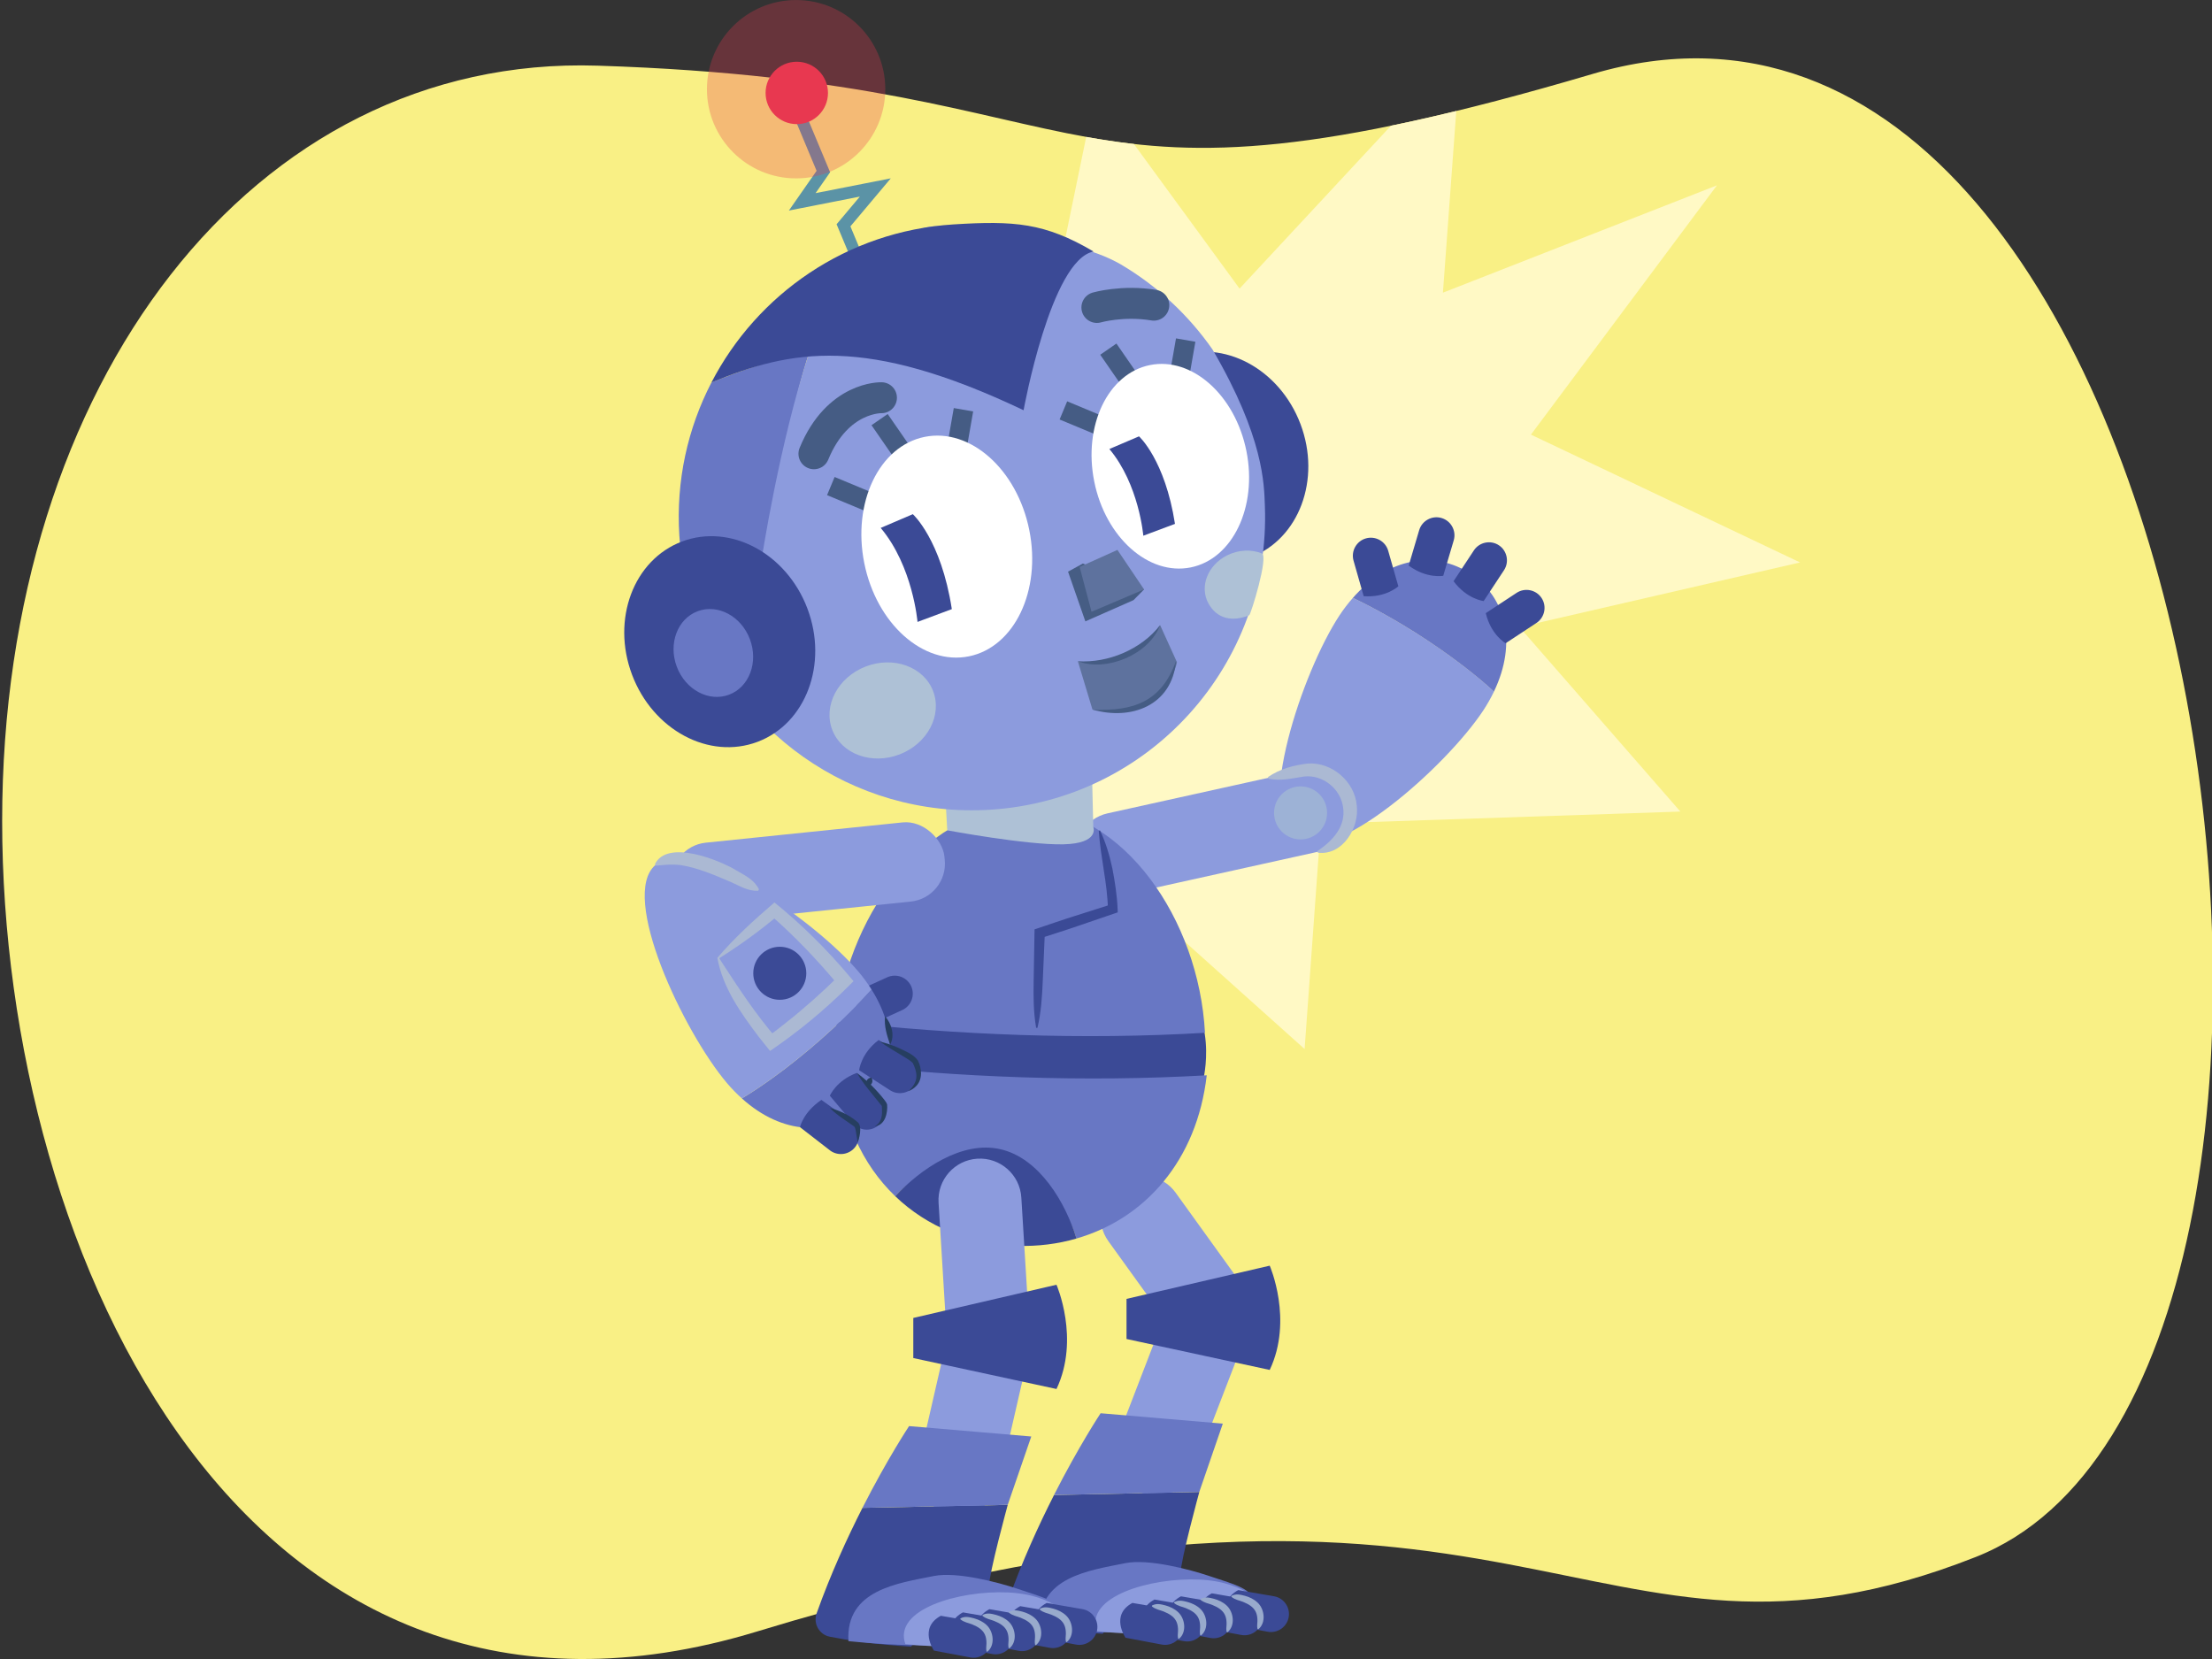 <?xml version="1.0" encoding="UTF-8"?><svg id="a" xmlns="http://www.w3.org/2000/svg" width="760" height="570" xmlns:xlink="http://www.w3.org/1999/xlink" viewBox="0 0 760 570"><rect x="0" y="0" width="760" height="570" fill="#333333" stroke="none"/><defs><clipPath id="b"><path d="M547.21,25.4c213.56-63,283.54,449.63,131.65,509.54-134.49,53.04-154.38-54.93-418.62,25.57C85.61,613.71,.74,432.7,.74,282.06S86.92,18.77,205.31,22.56c182.46,5.84,152.48,58.72,341.9,2.84Z" fill="none"/></clipPath></defs><path d="M547.21,25.4c213.56-63,283.54,449.63,131.65,509.54-134.49,53.04-154.38-54.93-418.62,25.57C85.61,613.71,.74,432.7,.74,282.06S86.92,18.77,205.31,22.56c182.46,5.84,152.48,58.72,341.9,2.84Z" fill="#f9f085"/><g clip-path="url(#b)"><polygon points="618.46 193.24 526 149.33 589.91 63.68 495.76 100.56 501.87 17.43 425.89 99.16 376.41 31.45 358.81 116.88 354.29 120.61 315.23 167.48 374.37 213.44 374.37 349.07 392.1 310.12 448.24 360.43 454.37 275.61 463.46 282.67 577.35 278.84 522.06 215.46 618.46 193.24" fill="#fff9c5"/></g><g><g><rect x="369.12" y="271.77" width="95.59" height="28.49" rx="13.65" ry="13.65" transform="translate(885.76 475.24) rotate(167.53)" fill="#8c9bdd"/><g><path d="M464.83,205.41c-1.6,1.82-3.15,3.81-4.61,6.03-12.75,19.33-29.14,68.27-15.49,77.27,13.65,9,52.18-25.34,64.93-44.67,1.42-2.16,2.61-4.31,3.64-6.43-1.78-1.66-9.92-9.04-23.15-17.76-11.66-7.69-21.48-12.61-25.32-14.43Z" fill="#8c9bdd"/><path d="M490.14,219.85c13.23,8.72,21.37,16.1,23.15,17.76,8.15-16.93,4-32.53-8.13-40.53-12.08-7.97-28-5.69-40.33,8.34,3.84,1.83,13.65,6.74,25.32,14.43Z" fill="#6877c4"/></g><path d="M499.42,199.69l6.98-10.59c1.87-2.84,5.74-3.64,8.58-1.76h0c2.84,1.87,3.64,5.74,1.76,8.58l-6.98,10.59s-5.75-.62-10.34-6.82Z" fill="#3b4a96"/><path d="M510.49,210.66l10.59-6.97c2.84-1.87,6.7-1.08,8.58,1.77h0c1.87,2.84,1.08,6.7-1.77,8.58l-10.59,6.97s-5.04-2.84-6.81-10.34Z" fill="#3b4a96"/><path d="M484,194.32l3.6-12.16c.97-3.27,4.43-5.15,7.69-4.18h0c3.27,.97,5.15,4.43,4.18,7.69l-3.6,12.16s-5.68,1.08-11.87-3.51Z" fill="#3b4a96"/><path d="M468.53,204.83l-3.48-12.2c-.93-3.27,.98-6.72,4.26-7.65h0c3.27-.93,6.72,.98,7.65,4.26l3.48,12.2s-4.22,3.96-11.91,3.4Z" fill="#3b4a96"/><circle cx="446.85" cy="279.3" r="9.11" fill="#9db2d6"/><path d="M435.67,266.97c4.17-2.83,8.82-4.07,13.7-4.64,8.3-.54,16.1,6.19,16.8,14.49,.92,7.65-4.93,17.21-13.36,16.15,0,0-.13-.58-.13-.58,5.21-3.53,9.79-8.45,8.78-15.01-.83-6.39-7.06-11.36-13.48-10.58-4.05,.64-7.96,1.61-12.18,.75,0,0-.13-.58-.13-.58h0Z" fill="#abb9d3"/></g><g><path d="M403.96,409.82c-4.6-6.38-13.5-7.83-19.89-3.23-6.38,4.6-7.83,13.5-3.23,19.89l23.24,32.25,28.65-8.97-28.78-39.94Z" fill="#8c9bdd"/><path d="M410.37,504.67c-2.83,7.34-11.07,11-18.41,8.17-7.34-2.83-11-11.07-8.17-18.42l14.29-37.09,29.99,1.4-17.7,45.93Z" fill="#8c9bdd"/><path d="M387.05,460.05v-13.78l49.2-11.41s8.15,18.61,0,35.82l-49.2-10.63Z" fill="#3b4a96"/><g><path d="M405.61,540.69c0-4.52,6.45-28.07,6.45-28.07l-49.92,1.04c-5.23,10.29-10.93,22.73-15.74,36.22-1.25,3.51,.86,7.32,4.52,8.04,5.86,1.16,15.39,2.67,27.92,3.43,13.77-17,15.54-13.04,26.78-20.65Z" fill="#3b4a96"/><path d="M420.14,489.13l-41.99-3.57s-7.37,11.09-16.02,28.09l49.92-1.04,8.09-23.49Z" fill="#6877c4"/><path d="M423.55,558.5c3.56-.45,8.49-3.9,7.68-7.39-1.24-5.41-5.75-6.28-16.15-9.76-6.06-2.03-20.5-5.89-28.45-4.28-12.17,2.47-30.35,4.68-29.31,22.38,16.96,1.78,39.52,2.42,66.22-.94Z" fill="#6877c4"/><path d="M428.44,560.15c2.77-.28,7.13-.87,7.11-4.34-.02-3.77-6.99-12.37-23.54-13.1-16.55-.74-39.45,5.78-35.13,17.76,13.22,1.28,30.79,1.82,51.56-.31Z" fill="#8c9bdd"/><path d="M425.42,546.32l12.4,2.14c3.35,.63,5.57,3.89,4.94,7.23h0c-.63,3.35-3.89,5.57-7.23,4.94l-12.46-2.35s-5.37-7.78,2.36-11.95Z" fill="#3b4a96"/><path d="M416.33,547.43l12.4,2.14c3.35,.63,5.57,3.89,4.94,7.23h0c-.63,3.35-3.89,5.57-7.23,4.94l-12.46-2.35s-5.37-7.78,2.36-11.95Z" fill="#3b4a96"/><path d="M405.73,548.46l12.4,2.14c3.35,.63,5.57,3.89,4.94,7.23h0c-.63,3.35-3.89,5.57-7.23,4.94l-12.46-2.35s-5.37-7.78,2.36-11.95Z" fill="#3b4a96"/><path d="M396.64,549.56l12.4,2.14c3.35,.63,5.57,3.89,4.94,7.23h0c-.63,3.35-3.89,5.57-7.23,4.94l-12.46-2.35s-5.37-7.78,2.36-11.95Z" fill="#3b4a96"/><path d="M389.05,550.73l12.4,2.14c3.35,.63,5.57,3.89,4.94,7.23h0c-.63,3.35-3.89,5.57-7.23,4.94l-12.46-2.35s-5.37-7.78,2.36-11.95Z" fill="#3b4a96"/><path d="M395.79,551.64c1.6-.88,3.16-.43,4.68-.04,1.52,.43,3.06,1.12,4.33,2.32,2.44,2.26,2.99,6.98,.24,9.18,0,0-.27-.11-.27-.11-.1-.44-.11-.82-.11-1.19,.45-4.39-.69-6.44-4.87-8.13-1.29-.53-2.65-.64-4-1.73v-.3h.01Z" fill="#98aacc"/><path d="M403.38,550.47c1.6-.88,3.16-.43,4.68-.04,1.52,.43,3.06,1.12,4.33,2.32,2.44,2.26,2.99,6.98,.24,9.18,0,0-.27-.11-.27-.11-.1-.44-.11-.82-.11-1.19,.45-4.39-.69-6.44-4.87-8.13-1.29-.53-2.65-.64-4-1.73v-.3h.01Z" fill="#98aacc"/><path d="M412.47,549.37c1.6-.88,3.16-.43,4.68-.04,1.52,.43,3.06,1.12,4.33,2.32,2.44,2.26,2.99,6.98,.24,9.18,0,0-.27-.11-.27-.11-.1-.44-.11-.82-.11-1.19,.45-4.39-.69-6.44-4.87-8.13-1.29-.53-2.65-.64-4-1.73,0,0,.01-.3,.01-.3h0Z" fill="#98aacc"/><path d="M423.07,548.33c1.6-.88,3.16-.43,4.68-.04,1.52,.43,3.06,1.12,4.33,2.32,2.44,2.26,2.99,6.98,.24,9.18,0,0-.27-.11-.27-.11-.1-.44-.11-.82-.11-1.19,.45-4.39-.69-6.44-4.87-8.13-1.29-.53-2.65-.64-4-1.73v-.3h.01Z" fill="#98aacc"/></g></g><g><path d="M286.9,366.25s-.82,.21,.53-15.09c1.46-16.65,124.51-8.46,126.49,4,1.27,8.01-.34,14.99-.34,14.99l-66.69,13.24-59.98-17.14Z" fill="#3b4a96"/><path d="M414.01,354.86c-2.1-39.1-28.08-76.51-61.02-77.51-32.93-1-61.12,34.74-65.6,73.62,41.96,4.67,84.45,6.37,126.62,3.88Z" fill="#6877c4"/><path d="M356,353.14c-.95-5.46-.95-10.89-.85-16.31l.28-16.28,.02-1.24,1.2-.4c4.19-1.38,8.34-2.86,12.55-4.17l12.6-4.01-1.14,1.58c-.03-2.12-.23-4.41-.48-6.63-.25-2.23-.59-4.46-.94-6.69-.68-4.46-1.4-8.93-1.73-13.56l.43-.11c2.01,4.19,3.31,8.63,4.26,13.14,.45,2.26,.82,4.54,1.14,6.83,.3,2.31,.56,4.56,.65,7l.04,1.18-1.18,.4-12.52,4.28c-4.16,1.45-8.38,2.74-12.57,4.12l1.22-1.63-.7,16.27c-.23,5.42-.55,10.84-1.83,16.23h-.45Z" fill="#3b4a96"/></g><g><path d="M414.61,369.45c-42.19,2.41-84.69,.72-126.67-3.9,1.02,19.07,8.35,34.6,19.62,45.42,8.67-9.25,21.86-13.81,35.12-10.81,13.43,3.05,23.45,13.07,27.17,25.37,23.5-6.77,41.39-26.76,44.76-56.09Z" fill="#6877c4"/><path d="M343.68,394.84c-13.26-3.01-27.44,6.89-36.11,16.14,10.94,10.5,25.6,16.58,41.88,17.07,7.1,.22,13.97-.65,20.41-2.51-3.72-12.3-12.74-27.66-26.17-30.7Z" fill="#3b4a96"/></g><path d="M350.91,411.45c-.48-7.85-7.24-13.83-15.09-13.35-7.85,.48-13.83,7.24-13.35,15.09l2.43,39.68,29.02,7.71-3.01-49.13Z" fill="#8c9bdd"/><path d="M343.26,509.37c-1.76,7.67-9.4,12.46-17.07,10.7s-12.46-9.4-10.7-17.07l8.89-38.75,29.89-2.86-11.01,47.98Z" fill="#8c9bdd"/><path d="M313.79,466.6v-13.78l49.2-11.41s8.15,18.61,0,35.82l-49.2-10.63Z" fill="#3b4a96"/><g><path d="M339.79,545.11c0-4.52,6.45-28.07,6.45-28.07l-49.92,1.04c-5.23,10.29-10.93,22.73-15.74,36.22-1.25,3.51,.86,7.32,4.52,8.04,5.86,1.16,15.39,2.67,27.92,3.43,13.77-17,15.54-13.04,26.78-20.65Z" fill="#3b4a96"/><path d="M354.33,493.55l-41.99-3.57s-7.37,11.09-16.02,28.09l49.92-1.04,8.09-23.49Z" fill="#6877c4"/><path d="M357.74,562.92c3.56-.45,8.49-3.9,7.68-7.39-1.24-5.41-5.75-6.28-16.15-9.76-6.06-2.03-20.5-5.89-28.45-4.28-12.17,2.47-30.35,4.68-29.31,22.38,16.96,1.78,39.52,2.42,66.22-.94Z" fill="#6877c4"/><path d="M362.63,564.57c2.77-.28,7.13-.87,7.11-4.34-.02-3.77-6.99-12.37-23.54-13.1-16.55-.74-39.45,5.78-35.13,17.76,13.22,1.28,30.79,1.82,51.56-.31Z" fill="#8c9bdd"/><path d="M359.6,550.74l12.4,2.14c3.35,.63,5.57,3.89,4.94,7.23h0c-.63,3.35-3.89,5.57-7.23,4.94l-12.46-2.35s-5.37-7.78,2.36-11.95Z" fill="#3b4a96"/><path d="M350.51,551.84l12.4,2.14c3.35,.63,5.57,3.89,4.94,7.23h0c-.63,3.35-3.89,5.57-7.23,4.94l-12.46-2.35s-5.37-7.78,2.36-11.95Z" fill="#3b4a96"/><path d="M339.91,552.88l12.4,2.14c3.35,.63,5.57,3.89,4.94,7.23h0c-.63,3.35-3.89,5.57-7.23,4.94l-12.46-2.35s-5.37-7.78,2.36-11.95Z" fill="#3b4a96"/><path d="M330.82,553.98l12.4,2.14c3.35,.63,5.57,3.89,4.94,7.23h0c-.63,3.35-3.89,5.57-7.23,4.94l-12.46-2.35s-5.37-7.78,2.36-11.95Z" fill="#3b4a96"/><path d="M323.23,555.15l12.4,2.14c3.35,.63,5.57,3.89,4.94,7.23h0c-.63,3.35-3.89,5.57-7.23,4.94l-12.46-2.35s-5.37-7.78,2.36-11.95Z" fill="#3b4a96"/><path d="M329.97,556.06c1.6-.88,3.16-.43,4.68-.04,1.52,.43,3.06,1.12,4.33,2.32,2.44,2.26,2.99,6.98,.24,9.18,0,0-.27-.11-.27-.11-.1-.44-.11-.82-.11-1.19,.45-4.39-.69-6.44-4.87-8.13-1.29-.53-2.65-.64-4-1.73,0,0,.01-.3,.01-.3h0Z" fill="#98aacc"/><path d="M337.56,554.89c1.6-.88,3.16-.43,4.68-.04,1.52,.43,3.06,1.12,4.33,2.32,2.44,2.26,2.99,6.98,.24,9.18,0,0-.27-.11-.27-.11-.1-.44-.11-.82-.11-1.19,.45-4.39-.69-6.44-4.87-8.13-1.29-.53-2.65-.64-4-1.73,0,0,.01-.3,.01-.3h0Z" fill="#98aacc"/><path d="M346.66,553.79c1.6-.88,3.16-.43,4.68-.04,1.52,.43,3.06,1.12,4.33,2.32,2.44,2.26,2.99,6.98,.24,9.18,0,0-.27-.11-.27-.11-.1-.44-.11-.82-.11-1.19,.45-4.39-.69-6.44-4.87-8.13-1.29-.53-2.65-.64-4-1.73,0,0,.01-.3,.01-.3h0Z" fill="#98aacc"/><path d="M357.25,552.75c1.6-.88,3.16-.43,4.68-.04,1.52,.43,3.06,1.12,4.33,2.32,2.44,2.26,2.99,6.98,.24,9.18,0,0-.27-.11-.27-.11-.1-.44-.11-.82-.11-1.19,.45-4.39-.69-6.44-4.87-8.13-1.29-.53-2.65-.64-4-1.73,0,0,.01-.3,.01-.3h0Z" fill="#98aacc"/></g><path d="M324.08,261.07l1.38,24.21s27.31,5.11,39.91,4.81c12.61-.3,10.26-6,10.26-6l-.42-17.74s-10.86,1.16-21.57,.64-29.56-5.92-29.56-5.92Z" fill="#aec1d6"/><g><ellipse cx="416.7" cy="157.07" rx="32.2" ry="36.78" transform="translate(-28.62 157.21) rotate(-20.67)" fill="#3b4a96"/><ellipse cx="414.5" cy="160.94" rx="13.42" ry="15.32" transform="translate(-30.13 156.68) rotate(-20.67)" fill="#6877c4"/><path d="M278.15,120.73c-13.46,3.05-25.02,7.12-33.73,10.72-8.11,15.67-12.21,33.67-11.01,52.55,.5,7.88,1.92,15.47,4.09,22.72l26.23-8.96s3.92-45.21,14.42-77.03Z" fill="#6877c4"/><path d="M416.59,120.06c-8.31-11.9-19.09-21.9-31.56-29.25-18.9-10.83-49.46-9.36-49.46-9.36-37.01-17.62-28.64,32.77-57.42,39.29-10.5,31.82-16.58,72.12-16.58,72.12l-24.07,13.87c13.18,43.84,55.15,74.48,102.8,71.47,54.68-3.45,96.37-49.92,94.29-104.35-.28-7.41-.28-23.42-18-53.78Z" fill="#8c9bdd"/><g><line x1="285.46" y1="167" x2="299.4" y2="172.8" fill="none" stroke="#455c84" stroke-miterlimit="10" stroke-width="6.76"/><line x1="302.21" y1="144.17" x2="310.79" y2="156.58" fill="none" stroke="#455c84" stroke-miterlimit="10" stroke-width="6.76"/><line x1="331.03" y1="140.78" x2="328.43" y2="155.65" fill="none" stroke="#455c84" stroke-miterlimit="10" stroke-width="6.76"/></g><ellipse cx="325.29" cy="187.83" rx="28.91" ry="38.46" transform="translate(-30.66 67.85) rotate(-11.38)" fill="#fff"/><g><polyline points="299.15 99.78 289.81 77.41 300.74 64.41 275.63 69.35 282.89 58.94 275.2 40.52" fill="none" stroke="#5b93a6" stroke-miterlimit="10" stroke-width="4.1"/><circle cx="273.76" cy="31.93" r="10.72" fill="#e83850"/><circle cx="273.53" cy="30.65" r="30.64" fill="#e83850" opacity=".29"/></g><path d="M351.68,140.96s9.37-51.77,24.06-54.54c-16.76-9.88-27.26-10.63-48.14-9.32-36.64,2.32-67.45,23.95-83.18,54.34,27.32-11.3,52.95-16.35,107.26,9.51Z" fill="#3b4a96"/><ellipse cx="247.29" cy="220.46" rx="32.2" ry="36.78" transform="translate(-61.9 101.49) rotate(-20.67)" fill="#3b4a96"/><ellipse cx="245.09" cy="224.34" rx="13.42" ry="15.32" transform="translate(-63.41 100.96) rotate(-20.67)" fill="#6877c4"/><path d="M370.33,227.19s16,4.44,28.27-12.4l5.78,12.73s-3.25,19.38-29.03,16.28l-5.02-16.61Z" fill="#5e729e"/><path d="M327.03,209.28l-11.79,4.4s-1.57-19.1-12.65-32.3l11.04-4.72s9.7,8.72,13.4,32.62Z" fill="#3b4a96"/><g><line x1="365.36" y1="141.01" x2="378.21" y2="146.36" fill="none" stroke="#455c84" stroke-miterlimit="10" stroke-width="6.76"/><line x1="380.8" y1="119.96" x2="388.71" y2="131.4" fill="none" stroke="#455c84" stroke-miterlimit="10" stroke-width="6.76"/><line x1="407.38" y1="116.84" x2="404.98" y2="130.55" fill="none" stroke="#455c84" stroke-miterlimit="10" stroke-width="6.76"/></g><ellipse cx="402.09" cy="160.22" rx="26.66" ry="35.46" transform="translate(-23.7 82.46) rotate(-11.38)" fill="#fff"/><path d="M403.69,180l-10.87,4.06s-1.45-17.62-11.66-29.79l10.18-4.35s8.94,8.04,12.36,30.08Z" fill="#3b4a96"/><g><polygon points="372.07 193.61 366.96 196.41 372.91 213.49 389.46 206.19 393.08 202.51 372.07 193.61" fill="#465d84"/><polygon points="370.94 194.78 383.93 188.94 393.08 202.51 375.03 210.19 370.94 194.78" fill="#5e729e"/></g><path d="M370.33,227.19c10.45,.67,21.8-4.09,28.27-12.4-3.78,10.02-18.33,16.19-28.27,12.4h0Z" fill="#455c84"/><path d="M375.35,243.8c14.04,.65,23.69-2.64,28.71-16.7-1.34,15.22-15.29,20.57-28.71,16.7h0Z" fill="#455c84"/><path d="M302.85,136.65s-15.06-.52-23.2,19.25" fill="none" stroke="#455c84" stroke-linecap="round" stroke-linejoin="round" stroke-width="10.63"/><path d="M376.87,105.64s8.85-2.56,19.56-.79" fill="none" stroke="#455c84" stroke-linecap="round" stroke-linejoin="round" stroke-width="10.63"/><ellipse cx="303.27" cy="244.12" rx="18.56" ry="16.18" transform="translate(-67.63 125.78) rotate(-21.14)" fill="#aec1d6"/><path d="M433.54,190.13c-3.58-1.43-7.99-1.3-11.96,.7-6.66,3.36-9.52,10.73-6.4,16.46,2.86,5.25,8.06,6.52,14.03,4.1,.54-.22,6.76-20.28,4.33-21.25Z" fill="#aec1d6"/></g><path d="M293.32,341.03l11.54-5.26c3.1-1.41,6.79-.03,8.2,3.07h0c1.41,3.1,.03,6.79-3.07,8.2l-11.54,5.26s-4.54-3.58-5.14-11.27Z" fill="#3b4a96"/><rect x="230.63" y="285.97" width="94.16" height="27.34" rx="13.09" ry="13.09" transform="translate(-29.24 30.03) rotate(-5.88)" fill="#8c9bdd"/><g><path d="M278.46,360.19c-12.1,10.23-21.48,15.97-23.57,17.2,13.95,12.59,30.09,13.01,41.18,3.63,11.05-9.35,13.36-25.26,3.37-41.05-2.84,3.17-10.32,11.2-20.99,20.22Z" fill="#6877c4"/><path d="M299.44,339.97c-1.29-2.05-2.77-4.09-4.48-6.12-14.95-17.68-57.28-47.21-69.77-36.65-12.49,10.56,9.6,57.21,24.55,74.89,1.67,1.97,3.39,3.72,5.15,5.3,2.09-1.24,11.47-6.97,23.57-17.2,10.67-9.02,18.15-17.05,20.99-20.22Z" fill="#8c9bdd"/></g><path d="M294.4,368.64l8.04,9.5c2.16,2.55,1.84,6.4-.72,8.56h0c-2.55,2.16-6.4,1.84-8.56-.72l-8.04-9.5s2.18-5.24,9.28-7.85Z" fill="#3b4a96"/><path d="M282.21,377.9l10.31,7.39c2.77,1.98,3.41,5.87,1.43,8.64h0c-1.98,2.77-5.87,3.41-8.64,1.43l-10.44-8.09s.98-5.02,7.34-9.37Z" fill="#3b4a96"/><path d="M301.9,357.32l10.65,6.88c2.86,1.85,3.69,5.7,1.84,8.56h0c-1.85,2.86-5.7,3.69-8.56,1.84l-10.65-6.88s.57-5.76,6.72-10.4Z" fill="#3b4a96"/><path d="M260.46,306.07c-3.58,.1-6.15-1.61-9.18-2.95-5.56-2.38-11.32-4.89-17.22-5.86-3.14-.39-5.36-.15-8.68,.17,0,0-.38-.46-.38-.46,4.18-8.78,22.27-1.46,28.26,2.23,2.89,1.68,5.91,3.13,7.51,6.36,0,0-.31,.51-.31,.51h0Z" fill="#abb9d3"/><path d="M247.04,329.27s.06-.03,.07-.04c.01,0,.04,.06,.07,.09l.14,.23c.18,.27,.68,1.08,.86,1.36,5.64,8.66,11.73,17.94,18.54,25.72,0,0-2.98-.39-2.98-.39,2.13-1.55,4.28-3.23,6.37-4.91,6.35-4.99,12.38-10.42,18.13-16.06,0,0-.17,3.25-.17,3.25-7.13-8.56-14.9-16.75-23.31-24.09,0,0,2.69,0,2.69,0-6.44,5.4-13.21,10.32-20.43,14.86h0Zm-.57-.16c5.85-6.89,12.69-13.11,19.62-19.04,9.4,7.61,17.97,16.1,25.76,25.37,0,0,1.4,1.68,1.4,1.68l-1.57,1.57c-8.32,8.3-17.39,15.78-27.11,22.4-.78-.99-3.15-3.95-3.97-4.98-6.11-8.09-12.3-16.83-14.13-27h0Z" fill="#abb9d3"/><circle cx="267.92" cy="334.4" r="9.11" fill="#3b4a96"/><path d="M302.34,357.88c2.13,.49,4.18,1.21,6.17,2.06,2.33,1.15,5.21,2.13,6.86,4.42,1.33,2.69,1.7,6.39-.52,8.72-.78,.85-1.75,1.45-2.77,1.84,1.64-1.43,2.8-3.25,2.78-5.16,.03-1.56-.56-3.13-1.24-4.53-.86-.89-2.02-1.52-3.13-2.21-2.67-1.63-5.6-3.3-8.15-5.14h0Z" fill="#263e60"/><path d="M304.08,349.18c2.26,2.48,3.47,6.68,1.74,9.74-1.09-3.21-2.1-6.31-1.74-9.74h0Z" fill="#263e60"/><path d="M299.38,370.22c.85,1.3,.16,2.79-1.39,2.96-.86-1.3-.15-2.78,1.39-2.96h0Z" fill="#263e60"/><path d="M294.4,368.64c3.58,2.61,6.68,5.73,9.41,9.19,.35,.52,.76,.95,.98,1.61,.29,2.82-.7,7.28-4.2,7.48,1.83-.93,2.36-2.74,2.45-4.5,.04-.84-.02-1.76-.08-2.61-.02-.1,.02,.24,.02,.18-2.8-3.56-6.18-7.28-8.58-11.36h0Z" fill="#263e60"/><path d="M285.12,380.66c3.55,.96,6.82,2.53,9.61,4.94,.71,.7,.85,1.69,.83,2.57-.02,1.52-.33,2.94-.88,4.31-.28-1.44-.43-2.86-.69-4.16-.13-.47-.18-1.07-.56-1.32-2.8-2.01-5.86-3.81-8.32-6.34h0Z" fill="#263e60"/></g></svg>